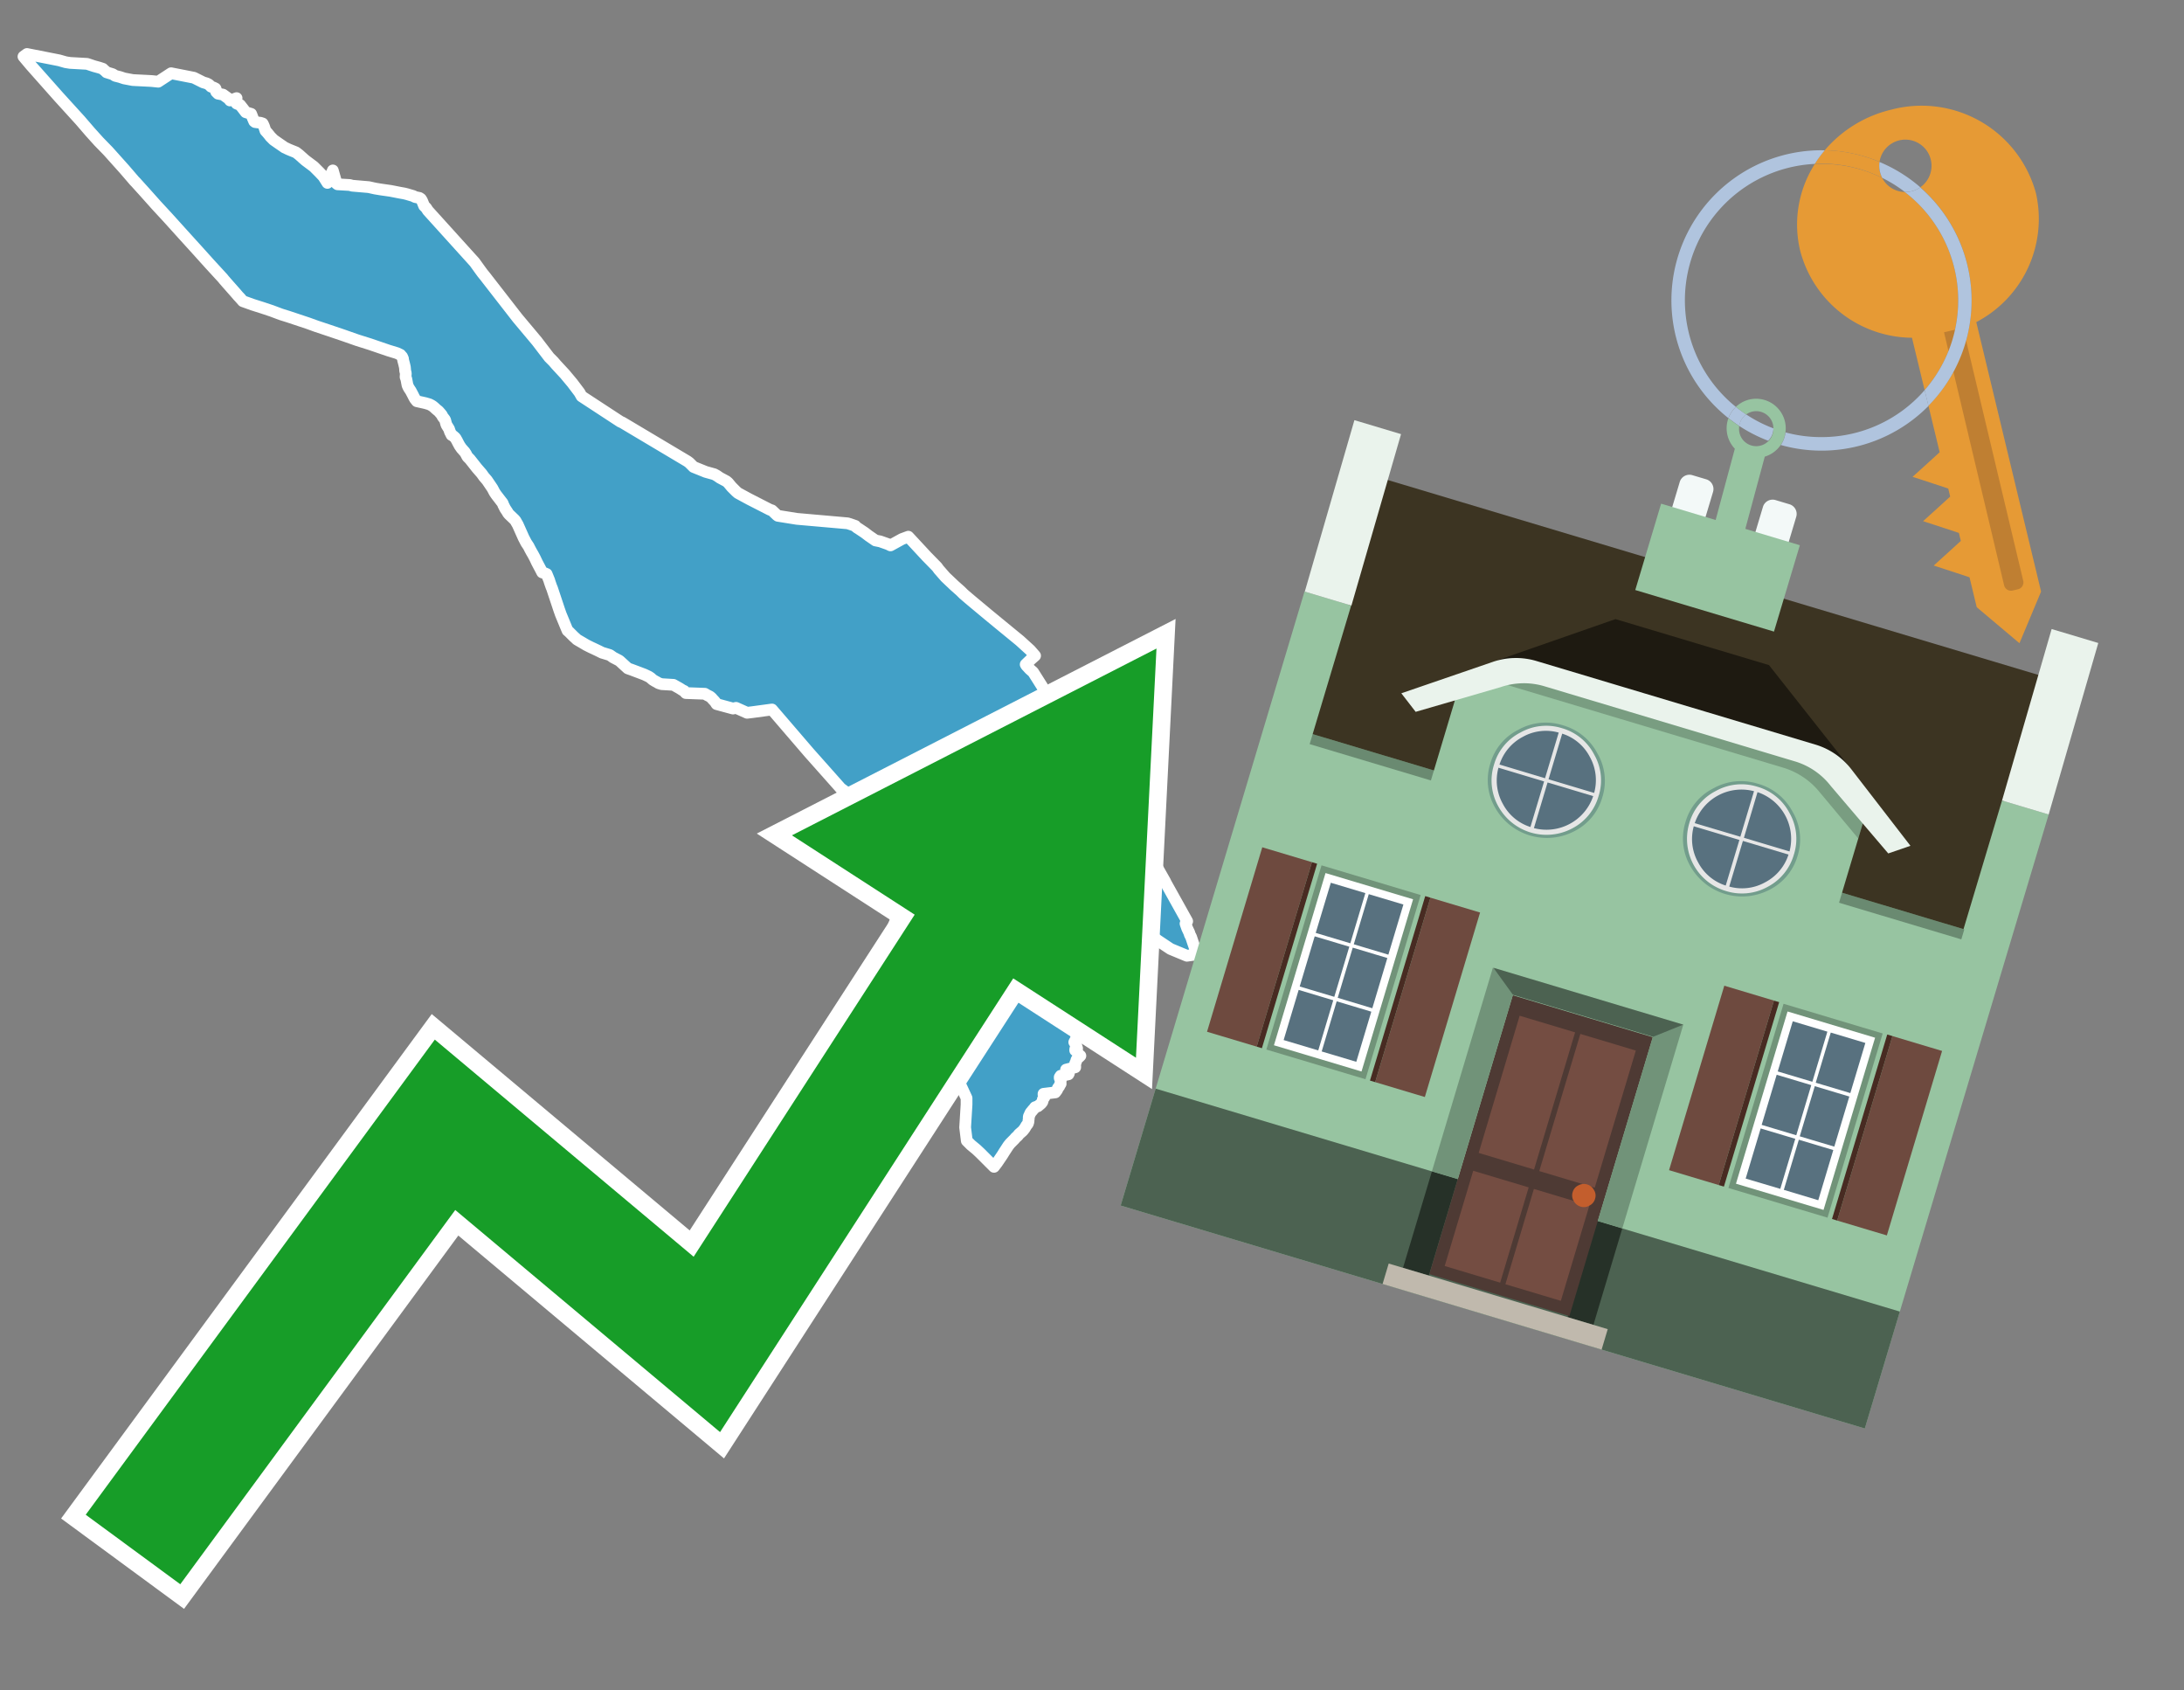 <svg id="Text" xmlns="http://www.w3.org/2000/svg" width="93.05" height="72" viewBox="0 0 93.05 72"><rect x="0" y="0" width="93.05" height="72" fill="#808080" stroke="none"/><polygon points="43.89,27.69 44.1,27.93 43.94,28.07 43.7,28.3 43.73,28.35 43.76,28.38 43.87,28.5 43.96,28.58 44.01,28.62 44.03,28.65 44.39,29.22 44.65,29.64 44.92,30.09 45.02,30.25 45.03,30.28 45.17,30.5 45.43,30.92 45.46,30.97 45.5,31.05 45.57,31.15 45.83,31.61 45.89,31.71 45.94,31.8 46.03,31.76 46.16,31.68 46.4,31.54 47.2,32.92 47.27,33.04 47.33,33.15 47.66,33.71 47.98,34.26 48.13,34.5 48.2,34.63 48.23,34.68 48.32,34.85 48.33,34.89 48.33,34.94 48.31,35.02 48.33,35.22 48.55,35.62 49.65,37.56 49.66,37.59 50.58,39.24 50.55,39.28 50.51,39.34 50.53,39.4 50.58,39.54 50.67,39.73 50.69,39.8 50.75,39.92 50.83,40.16 50.9,40.36 50.96,40.53 50.99,40.63 50.84,40.67 50.57,40.71 49.87,40.42 49.33,40.06 49.29,40.03 49.04,39.86 48.92,39.77 48.75,39.65 48.69,39.6 48.47,39.47 48.13,39.37 47.99,39.43 47.97,39.57 47.79,40.09 47.72,40.22 47.69,40.28 47.64,40.33 47.56,40.48 47.51,40.57 47.41,40.76 47.39,40.8 47.36,40.83 47.26,40.91 47.23,40.98 47.19,41.01 47.17,41.07 47.18,41.15 47.17,41.19 47.14,41.26 47.11,41.3 47.08,41.33 47,41.42 46.95,41.46 46.96,41.52 46.96,41.56 46.93,41.6 46.9,41.66 46.87,41.71 46.91,41.81 46.92,41.9 46.95,41.99 46.96,42.04 46.97,42.07 46.98,42.12 47.01,42.15 47.02,42.18 47.04,42.25 47.05,42.3 47.12,42.39 47.15,42.42 47.34,42.54 47.39,42.59 47.48,42.68 47.44,42.72 47.07,42.79 46.95,42.86 46.87,42.92 46.8,42.96 46.68,43.04 46.49,43 46.43,43.12 46.43,43.17 46.44,43.21 46.44,43.28 46.44,43.32 46.43,43.42 46.43,43.45 46.43,43.49 46.42,43.54 46.42,43.61 46.43,43.73 46.44,43.79 46.44,43.84 46.45,43.96 46.37,43.99 46.26,44.03 46.11,44.07 46.02,44.1 45.89,44.13 45.89,44.17 45.84,44.24 45.84,44.27 45.79,44.35 45.77,44.39 45.81,44.42 45.84,44.46 45.85,44.5 45.86,44.57 45.89,44.65 45.83,44.62 45.81,44.7 45.81,44.74 45.9,44.79 45.92,44.86 45.94,44.91 45.99,44.94 46.03,44.97 45.99,45.01 45.9,45.09 45.87,45.13 45.86,45.16 45.84,45.23 45.83,45.26 45.81,45.29 45.81,45.33 45.8,45.37 45.81,45.4 45.81,45.46 45.42,45.56 45.5,45.59 45.55,45.62 45.54,45.72 45.52,45.76 45.38,45.79 45.19,45.82 45.15,45.88 45.15,45.92 45.17,45.97 45.19,46.02 45.19,46.07 45.18,46.12 45.19,46.16 45.14,46.24 45.13,46.27 45.09,46.32 45.07,46.35 45.04,46.42 45.02,46.45 44.99,46.49 44.96,46.53 44.46,46.59 44.46,46.63 44.49,46.67 44.5,46.73 44.43,46.83 44.42,46.91 44.4,46.95 44.35,47.01 44.22,47.12 44.1,47.16 44.07,47.2 44.04,47.24 44,47.28 43.97,47.32 43.91,47.39 43.89,47.43 43.86,47.5 43.84,47.54 43.83,47.57 43.83,47.64 43.83,47.67 43.82,47.7 43.82,47.77 43.81,47.8 43.8,47.84 43.78,47.88 43.73,47.94 43.66,48.06 43.59,48.15 43.54,48.2 43.49,48.24 43.46,48.27 43.41,48.31 43.37,48.37 43.27,48.46 43.22,48.52 43.04,48.7 42.96,48.8 42.79,49.06 42.71,49.19 42.67,49.25 42.48,49.53 42.35,49.7 42.04,49.39 41.77,49.12 41.6,48.96 41.37,48.77 41.19,48.59 41.12,48.02 41.18,47.05 41.18,46.77 40.6,45.52 40.47,45.19 40.42,45.04 39.78,42.51 39.6,42.21 39.19,41.85 39.13,41.78 39.09,41.74 38.5,41.12 38.24,40.6 37.96,40.12 37.89,40 37.9,39.89 38.16,39.2 38.22,39.06 38.24,39.01 38.27,38.94 38.29,38.89 38.33,38.85 38.36,38.8 38.41,38.77 38.39,38.68 38.3,38.52 38.21,38.38 38.17,38.31 38.08,38.08 37.65,37.1 37.71,36.86 37.87,36.76 38.59,36.73 38.97,36.7 38.89,36.57 38.78,36.41 38.67,36.23 38.63,36.15 38.49,35.97 38.42,35.92 38.39,35.89 38.37,35.85 38.24,35.76 38.17,35.72 37.93,35.57 37.69,35.41 37.57,35.32 37.5,35.25 37.41,35.15 37.37,35.11 37.13,34.77 37.16,34.71 37.18,34.58 37.15,34.55 36.86,34.36 36.77,34.29 36.7,34.22 36.63,34.16 36.49,34.06 36.42,34.01 36.31,33.92 36.25,33.89 36.19,33.86 36.12,33.8 36.08,33.77 35.81,33.57 35.76,33.51 34.56,32.16 34.48,32.07 32.89,30.22 32.08,30.33 31.83,30.36 31.36,30.15 31.23,30.18 30.53,29.99 30.51,29.96 30.48,29.91 30.42,29.84 30.37,29.79 30.32,29.73 30.25,29.67 30.13,29.61 30.08,29.58 30.03,29.55 29.22,29.52 29.19,29.49 29.17,29.46 29.15,29.43 29.08,29.4 29.02,29.36 28.94,29.31 28.69,29.17 28.19,29.14 28.06,29.1 27.98,29.05 27.92,29.02 27.82,28.96 27.76,28.91 27.73,28.88 27.64,28.82 27.45,28.73 26.92,28.53 26.75,28.47 26.41,28.16 26.37,28.13 26.12,28 26.08,27.97 25.98,27.9 25.65,27.8 25.51,27.73 25.3,27.63 25.17,27.57 24.99,27.48 24.87,27.41 24.82,27.38 24.58,27.24 24.54,27.2 24.44,27.11 24.36,27.03 24.24,26.91 24.18,26.86 24.17,26.83 24.15,26.79 23.89,26.16 23.82,25.96 23.81,25.93 23.53,25.09 23.52,25.06 23.49,24.99 23.42,24.79 23.4,24.72 23.29,24.45 23.22,24.42 23.1,24.38 23.06,24.3 22.88,23.96 22.79,23.77 22.71,23.62 22.64,23.5 22.57,23.37 22.55,23.33 22.52,23.27 22.42,23.12 22.31,22.91 22.06,22.35 21.99,22.23 21.97,22.19 21.92,22.13 21.69,21.91 21.64,21.85 21.62,21.81 21.52,21.66 21.44,21.5 21.43,21.47 21.42,21.44 21.4,21.41 21.36,21.36 21.16,21.1 21.13,21.06 21.07,20.97 20.98,20.8 20.75,20.46 20.62,20.31 20.52,20.17 20.32,19.94 20.02,19.56 19.92,19.46 19.89,19.41 19.85,19.33 19.81,19.27 19.79,19.24 19.75,19.2 19.71,19.15 19.67,19.11 19.58,18.98 19.51,18.85 19.47,18.77 19.44,18.72 19.42,18.68 19.38,18.63 19.33,18.59 19.3,18.56 19.24,18.53 19.17,18.39 19.16,18.36 19.13,18.27 19.03,18.11 19.01,18.06 18.97,17.91 18.96,17.88 18.93,17.84 18.86,17.75 18.82,17.67 18.77,17.61 18.7,17.53 18.67,17.5 18.63,17.47 18.56,17.41 18.53,17.38 18.46,17.32 18.42,17.29 18.37,17.26 18.29,17.22 18.12,17.17 17.76,17.09 17.68,16.99 17.64,16.92 17.59,16.82 17.5,16.65 17.46,16.59 17.42,16.53 17.38,16.45 17.36,16.4 17.33,16.24 17.31,16.14 17.28,16.06 17.29,15.9 17.26,15.78 17.26,15.74 17.25,15.64 17.22,15.51 17.17,15.32 17.17,15.28 17.13,15.19 17.1,15.16 17.06,15.11 16.91,15.04 16.55,14.93 15.76,14.66 15.22,14.49 14.65,14.29 14.03,14.08 13.49,13.9 13.13,13.77 12.29,13.49 11.97,13.39 11.57,13.24 11.18,13.11 10.77,12.98 10.52,12.89 10.35,12.83 10.2,12.66 10.16,12.62 10.04,12.48 9.66,12.05 9.53,11.9 9.5,11.86 8.94,11.25 8.39,10.64 8,10.21 7.8,9.99 7.15,9.27 6.66,8.74 6.16,8.18 5.78,7.76 5.73,7.71 5.67,7.64 5.3,7.21 4.61,6.44 4.25,6.07 4.22,6.04 3.85,5.63 3.41,5.12 2.5,4.12 1.32,2.79 1,2.41 1.15,2.3 2.52,2.57 2.8,2.65 2.99,2.68 3.71,2.72 4.01,2.82 4.23,2.88 4.38,2.93 4.43,2.98 4.49,3.03 4.54,3.08 4.8,3.16 4.91,3.23 5.11,3.28 5.29,3.34 5.5,3.38 5.66,3.41 6.45,3.45 6.74,3.48 7.29,3.12 8.26,3.31 8.66,3.51 8.8,3.55 8.9,3.6 8.99,3.69 9.1,3.73 9.18,3.77 9.2,3.82 9.2,3.85 9.2,3.88 9.21,3.91 9.29,3.99 9.5,4.03 9.75,4.21 9.8,4.28 9.92,4.24 10.08,4.18 10.06,4.34 10.08,4.41 10.15,4.44 10.23,4.47 10.34,4.61 10.47,4.78 10.7,4.85 10.72,4.9 10.77,5.03 10.83,5.17 10.87,5.2 11.1,5.23 11.19,5.26 11.22,5.32 11.25,5.39 11.28,5.48 11.31,5.57 11.4,5.67 11.49,5.78 11.51,5.81 11.66,5.96 11.86,6.1 12.05,6.23 12.12,6.28 12.29,6.36 12.41,6.41 12.61,6.49 12.74,6.59 12.93,6.76 13.01,6.83 13.37,7.1 13.61,7.34 13.78,7.52 13.95,7.79 14.03,7.61 14.08,7.49 14.09,7.46 14.17,7.29 14.18,7.26 14.34,7.82 14.38,7.85 14.9,7.88 15.01,7.91 15.71,7.97 15.98,8.03 16.22,8.07 16.64,8.13 17.05,8.21 17.22,8.24 17.34,8.27 17.44,8.3 17.61,8.35 17.68,8.39 17.87,8.43 17.93,8.47 17.98,8.55 18.07,8.77 18.16,8.86 18.23,8.97 20.22,11.17 20.45,11.49 20.56,11.64 20.65,11.75 22.05,13.55 22.88,14.54 22.91,14.58 23.4,15.22 23.58,15.4 23.64,15.47 23.7,15.54 24.08,15.95 24.12,16 24.38,16.31 24.69,16.72 24.78,16.88 26.43,17.96 26.5,17.99 26.57,18.03 29.24,19.62 29.29,19.65 29.37,19.71 29.55,19.89 30.07,20.1 30.43,20.2 30.54,20.26 30.67,20.35 30.95,20.5 31.02,20.56 31.17,20.74 31.36,20.93 31.44,21 31.92,21.26 32.8,21.71 32.89,21.74 33.1,21.94 33.14,21.97 33.95,22.1 36.11,22.29 36.21,22.32 36.44,22.4 36.47,22.44 36.52,22.48 36.57,22.51 36.84,22.69 37.01,22.82 37.3,23.02 37.5,23.06 37.84,23.18 37.94,23.23 38.43,22.96 38.7,22.86 39.48,23.7 39.92,24.15 40,24.26 40.28,24.58 40.66,24.94 40.93,25.18 41.05,25.3 41.26,25.48 41.39,25.59 41.69,25.84 41.75,25.89 42.11,26.19 42.45,26.47 43.45,27.29 " fill="#42a0c7" stroke="#fff" stroke-linejoin="round" stroke-width="0.5"/><polygon points="49.272 27.624 33.741 35.58 38.97 38.959 29.553 53.529 18.525 44.281 3.652 64.518 7.681 67.479 19.396 51.538 30.678 60.999 43.169 41.673 48.398 45.053 49.272 27.624" fill="none" stroke="#fff" stroke-miterlimit="10" stroke-width="1.5"/><polygon points="49.272 27.624 33.741 35.58 38.97 38.959 29.553 53.529 18.525 44.281 3.652 64.518 7.681 67.479 19.396 51.538 30.678 60.999 43.169 41.673 48.398 45.053 49.272 27.624" fill="#179d28"/><path d="M80.19,7.577a1.16,1.16,0,0,1-.094-.251,1.114,1.114,0,0,1-.018-.429A6.367,6.367,0,0,0,77.743,6.4a5.269,5.269,0,0,0-.423.577c.1,0,.192-.007.288-.007A5.794,5.794,0,0,1,80.19,7.577Z" fill="#e69a35"/><path d="M77.608,6.4A6.394,6.394,0,0,0,73.64,17.81a1.26,1.26,0,0,1,.317-.48A5.821,5.821,0,0,1,77.32,6.981a5.269,5.269,0,0,1,.423-.577Z" fill="#b0c4de"/><path d="M84.2,13.72a4.962,4.962,0,0,0,2.545-5.48,5.047,5.047,0,0,0-6.179-3.566A5.322,5.322,0,0,0,77.743,6.4a6.367,6.367,0,0,1,2.335.493,1.114,1.114,0,1,1,1.736,1.084,6.392,6.392,0,0,1,.347,9.3l.479,1.985-.438.4-.716.648.92.3.6.2.082.341-.438.4-.716.648.92.3.605.2.082.341-.438.4-.716.649.92.3.605.2.307,1.274,1.821,1.534.921-2.2Z" fill="#e69a35"/><path d="M81.154,8.179a1.115,1.115,0,0,1-.964-.6,5.794,5.794,0,0,0-2.582-.6c-.1,0-.192,0-.288.007a4.783,4.783,0,0,0-.625,3.685,4.962,4.962,0,0,0,4.765,3.715L82,16.617a5.82,5.82,0,0,0-.846-8.438Z" fill="#e69a35"/><path d="M74.1,18.142a6.386,6.386,0,0,0,1.232.63.73.73,0,0,0,.224-.527h0a5.783,5.783,0,0,1-1.159-.593A.733.733,0,0,0,74.1,18.142Z" fill="#b0c4de"/><path d="M74.4,17.652q-.228-.152-.44-.322a1.26,1.26,0,0,0-.317.48c.148.117.3.228.46.332A.733.733,0,0,1,74.4,17.652Z" fill="#b0c4de"/><path d="M74.824,16.984a1.257,1.257,0,0,0-.867.346c.141.114.288.222.44.322a.731.731,0,0,1,1.159.593h0a.732.732,0,1,1-1.463,0,.7.7,0,0,1,.007-.1c-.158-.1-.312-.215-.46-.332a1.258,1.258,0,0,0,.273,1.3l-.979,3.635,1.275.341.98-3.639a1.266,1.266,0,0,0,.681-.5,1.249,1.249,0,0,0,.2-.538,1.328,1.328,0,0,0,.012-.168A1.262,1.262,0,0,0,74.824,16.984Z" fill="#97c4a1"/><path d="M85.974,25.1l-.226.053a.3.3,0,0,1-.362-.223l-2.56-10.777.81-.193L86.2,24.736A.3.3,0,0,1,85.974,25.1Z" fill="#bf7f32"/><path d="M80.1,7.326a1.16,1.16,0,0,0,.094.251,5.833,5.833,0,0,1,.964.6,1.137,1.137,0,0,0,.287-.031,1.108,1.108,0,0,0,.373-.167A6.371,6.371,0,0,0,80.078,6.9,1.114,1.114,0,0,0,80.1,7.326Z" fill="#b0c4de"/><path d="M77.608,18.618a5.836,5.836,0,0,1-1.534-.2,1.24,1.24,0,0,1-.2.537,6.4,6.4,0,0,0,6.291-1.666L82,16.617A5.807,5.807,0,0,1,77.608,18.618Z" fill="#b0c4de"/><path d="M81.814,7.981a1.108,1.108,0,0,1-.373.167,1.137,1.137,0,0,1-.287.031A5.82,5.82,0,0,1,82,16.617l.161.667a6.392,6.392,0,0,0-.347-9.3Z" fill="#b0c4de"/><polygon points="83.79 39.753 55.78 31.364 58.988 20.404 86.964 28.783 83.79 39.753 83.79 39.753" fill="#3c3422" fill-rule="evenodd"/><polygon points="81.705 53.32 87.284 34.692 85.297 34.097 83.656 39.575 55.926 31.269 57.567 25.791 55.579 25.196 47.746 51.348 79.451 60.844 81.705 53.32" fill="#97c4a1" fill-rule="evenodd"/><rect x="69.522" y="21.148" width="0.444" height="28.983" transform="translate(15.592 92.226) rotate(-73.326)" opacity="0.3"/><polygon points="87.284 34.692 85.297 34.097 87.411 26.793 89.398 27.388 87.284 34.692 87.284 34.692" fill="#eaf3ec" fill-rule="evenodd"/><polygon points="57.578 25.794 55.591 25.199 57.705 17.896 59.692 18.491 57.578 25.794 57.578 25.794" fill="#eaf3ec" fill-rule="evenodd"/><polygon points="79.451 60.844 80.943 55.865 49.238 46.369 47.747 51.348 79.451 60.844 79.451 60.844" fill="#4c6251" fill-rule="evenodd"/><path d="M71.566,20.528l-.522,1.743,1.418.425.523-1.744a.432.432,0,0,0-.289-.536l-.593-.177A.431.431,0,0,0,71.566,20.528Z" fill="#f3f9f8" fill-rule="evenodd"/><path d="M75.111,21.589l-.522,1.743,1.418.425.522-1.743a.43.43,0,0,0-.289-.536l-.593-.178A.43.43,0,0,0,75.111,21.589Z" fill="#f3f9f8" fill-rule="evenodd"/><polygon points="75.368 28.329 68.829 26.37 63.807 28.121 78.733 32.591 75.368 28.329" fill="#1e1a11"/><polygon points="78.248 32.422 64.442 28.287 62.236 28.998 60.064 36.247 77.453 41.455 79.651 34.116 78.248 32.422" fill="#97c4a1"/><path d="M77.74,32.516S65.088,28.725,65,28.7l-.938.43,11.892,3.562a3.175,3.175,0,0,1,1.532,1l1.685,2.02.327-1.09Z" fill-rule="evenodd" opacity="0.2"/><path d="M77.35,31.716,65.458,28.154a3.041,3.041,0,0,0-1.854.037l-3.9,1.339.611.79,3.626-1.054a3.045,3.045,0,0,1,1.855-.037l10.673,3.2A3.028,3.028,0,0,1,78,33.477l2.45,2.874.945-.325-2.518-3.26A3.036,3.036,0,0,0,77.35,31.716Z" fill="#eaf3ec"/><polygon points="76.683 23.223 70.773 21.453 69.671 25.132 75.581 26.902 76.683 23.223 76.683 23.223" fill="#97c4a1" fill-rule="evenodd"/><g id="Symbol_9_0_Layer2_0_MEMBER_8_MEMBER_21_MEMBER_0_FILL" data-name="Symbol 9 0 Layer2 0 MEMBER 8 MEMBER 21 MEMBER 0 FILL"><path d="M66.584,30.892a2.39,2.39,0,0,0-1.891.189,2.317,2.317,0,0,0-1.2,1.448A2.345,2.345,0,0,0,63.7,34.4a2.528,2.528,0,0,0,3.367,1.008,2.339,2.339,0,0,0,1.2-1.447,2.313,2.313,0,0,0-.208-1.87A2.394,2.394,0,0,0,66.584,30.892Z" fill="#729d8c"/></g><g id="Symbol_9_0_Layer2_0_MEMBER_8_MEMBER_21_MEMBER_1_FILL" data-name="Symbol 9 0 Layer2 0 MEMBER 8 MEMBER 21 MEMBER 1 FILL"><path d="M66.547,31.016a2.241,2.241,0,0,0-1.769.185,2.213,2.213,0,0,0-1.127,1.376,2.239,2.239,0,0,0,.185,1.768,2.341,2.341,0,0,0,3.145.942,2.234,2.234,0,0,0,1.126-1.376,2.207,2.207,0,0,0-.185-1.768A2.237,2.237,0,0,0,66.547,31.016Z" fill="#e6e6e6"/></g><g id="Symbol_9_0_Layer2_0_MEMBER_8_MEMBER_21_MEMBER_2_MEMBER_0_FILL" data-name="Symbol 9 0 Layer2 0 MEMBER 8 MEMBER 21 MEMBER 2 MEMBER 0 FILL"><path d="M65.787,33.284,63.843,32.7a2.036,2.036,0,0,0,.186,1.539,2.015,2.015,0,0,0,1.175.986Z" fill="#58717f"/></g><g id="Symbol_9_0_Layer2_0_MEMBER_8_MEMBER_21_MEMBER_2_MEMBER_1_FILL" data-name="Symbol 9 0 Layer2 0 MEMBER 8 MEMBER 21 MEMBER 2 MEMBER 1 FILL"><path d="M65.827,33.148l.582-1.944a2.01,2.01,0,0,0-1.523.178,2.037,2.037,0,0,0-1,1.183Z" fill="#58717f"/></g><g id="Symbol_9_0_Layer2_0_MEMBER_8_MEMBER_21_MEMBER_2_MEMBER_2_FILL" data-name="Symbol 9 0 Layer2 0 MEMBER 8 MEMBER 21 MEMBER 2 MEMBER 2 FILL"><path d="M67.878,33.91l-1.943-.582-.582,1.944a2.1,2.1,0,0,0,2.525-1.362Z" fill="#58717f"/></g><g id="Symbol_9_0_Layer2_0_MEMBER_8_MEMBER_21_MEMBER_2_MEMBER_3_FILL" data-name="Symbol 9 0 Layer2 0 MEMBER 8 MEMBER 21 MEMBER 2 MEMBER 3 FILL"><path d="M66.558,31.249l-.582,1.943,1.943.582a2.031,2.031,0,0,0-.186-1.539A2.009,2.009,0,0,0,66.558,31.249Z" fill="#58717f"/></g><g id="Symbol_9_0_Layer2_0_MEMBER_8_MEMBER_21_MEMBER_0_FILL-2" data-name="Symbol 9 0 Layer2 0 MEMBER 8 MEMBER 21 MEMBER 0 FILL"><path d="M74.9,33.384a2.4,2.4,0,0,0-1.891.189,2.316,2.316,0,0,0-1.2,1.448,2.341,2.341,0,0,0,.209,1.87A2.527,2.527,0,0,0,75.387,37.9a2.345,2.345,0,0,0,1.2-1.447,2.314,2.314,0,0,0-.209-1.87A2.389,2.389,0,0,0,74.9,33.384Z" fill="#729d8c"/></g><g id="Symbol_9_0_Layer2_0_MEMBER_8_MEMBER_21_MEMBER_1_FILL-2" data-name="Symbol 9 0 Layer2 0 MEMBER 8 MEMBER 21 MEMBER 1 FILL"><path d="M74.867,33.508a2.239,2.239,0,0,0-1.768.185,2.21,2.21,0,0,0-1.127,1.376,2.316,2.316,0,0,0,1.564,2.883,2.261,2.261,0,0,0,1.765-.173A2.237,2.237,0,0,0,76.428,36.4a2.209,2.209,0,0,0-.185-1.769A2.239,2.239,0,0,0,74.867,33.508Z" fill="#e6e6e6"/></g><g id="Symbol_9_0_Layer2_0_MEMBER_8_MEMBER_21_MEMBER_2_MEMBER_0_FILL-2" data-name="Symbol 9 0 Layer2 0 MEMBER 8 MEMBER 21 MEMBER 2 MEMBER 0 FILL"><path d="M74.107,35.776l-1.943-.582a2.031,2.031,0,0,0,.186,1.539,2.009,2.009,0,0,0,1.175.986Z" fill="#58717f"/></g><g id="Symbol_9_0_Layer2_0_MEMBER_8_MEMBER_21_MEMBER_2_MEMBER_1_FILL-2" data-name="Symbol 9 0 Layer2 0 MEMBER 8 MEMBER 21 MEMBER 2 MEMBER 1 FILL"><path d="M74.148,35.64,74.73,33.7a2.1,2.1,0,0,0-2.525,1.362Z" fill="#58717f"/></g><g id="Symbol_9_0_Layer2_0_MEMBER_8_MEMBER_21_MEMBER_2_MEMBER_2_FILL-2" data-name="Symbol 9 0 Layer2 0 MEMBER 8 MEMBER 21 MEMBER 2 MEMBER 2 FILL"><path d="M76.2,36.4l-1.943-.582-.582,1.944a2.015,2.015,0,0,0,1.523-.178A2.036,2.036,0,0,0,76.2,36.4Z" fill="#58717f"/></g><g id="Symbol_9_0_Layer2_0_MEMBER_8_MEMBER_21_MEMBER_2_MEMBER_3_FILL-2" data-name="Symbol 9 0 Layer2 0 MEMBER 8 MEMBER 21 MEMBER 2 MEMBER 3 FILL"><path d="M74.879,33.741,74.3,35.684l1.943.582a2.1,2.1,0,0,0-1.361-2.525Z" fill="#58717f"/></g><polygon points="51.426 43.946 53.542 44.58 55.896 36.723 53.78 36.089 51.426 43.946 51.426 43.946" fill="#6e4a3f" fill-rule="evenodd"/><polygon points="53.542 44.58 53.764 44.647 56.117 36.789 55.896 36.723 53.542 44.58 53.542 44.58" fill="#482b22" fill-rule="evenodd"/><polygon points="60.706 46.726 58.59 46.092 60.943 38.235 63.059 38.868 60.706 46.726 60.706 46.726" fill="#6e4a3f" fill-rule="evenodd"/><polygon points="58.59 46.092 58.368 46.026 60.722 38.168 60.943 38.235 58.59 46.092 58.59 46.092" fill="#482b22" fill-rule="evenodd"/><rect x="53.146" y="39.209" width="8.19" height="4.408" transform="translate(1.145 84.365) rotate(-73.326)" fill="#719379"/><polygon points="60.205 38.304 56.474 37.187 54.277 44.522 58.008 45.639 60.205 38.304 60.205 38.304" fill="#fff" fill-rule="evenodd"/><path d="M59.792,38.527l-.64,2.136-1.474-.442.639-2.135,1.475.441Zm-1.621-.485-.64,2.136-1.474-.442L56.7,37.6l1.474.442Zm-2.158,1.84,1.475.441-.64,2.136-1.474-.441.639-2.136Zm-.683,2.282,1.474.441-.639,2.136L54.69,44.3l.64-2.135Zm.981,2.621.639-2.136,1.475.442-.64,2.135-1.474-.441Zm2.158-1.84L56.994,42.5l.64-2.136,1.474.442-.639,2.136Z" fill="#58717f" fill-rule="evenodd"/><polygon points="80.39 52.621 78.274 51.988 80.628 44.13 82.743 44.764 80.39 52.621 80.39 52.621" fill="#6e4a3f" fill-rule="evenodd"/><polygon points="78.274 51.988 78.053 51.921 80.406 44.064 80.628 44.13 78.274 51.988 78.274 51.988" fill="#482b22" fill-rule="evenodd"/><polygon points="71.111 49.842 73.227 50.476 75.58 42.619 73.464 41.985 71.111 49.842 71.111 49.842" fill="#6e4a3f" fill-rule="evenodd"/><polygon points="73.227 50.476 73.448 50.542 75.802 42.685 75.58 42.619 73.227 50.476 73.227 50.476" fill="#482b22" fill-rule="evenodd"/><rect x="72.83" y="45.105" width="8.19" height="4.408" transform="translate(9.534 107.426) rotate(-73.326)" fill="#719379"/><polygon points="76.159 43.083 79.889 44.2 77.692 51.535 73.962 50.418 76.159 43.083 76.159 43.083" fill="#fff" fill-rule="evenodd"/><path d="M76.381,43.5l1.475.442-.64,2.135-1.475-.441.64-2.136ZM78,43.981l1.474.442-.64,2.136-1.474-.442L78,43.981Zm.791,2.724-.64,2.135L76.679,48.4l.64-2.136,1.474.442Zm-.684,2.282-.639,2.135L76,50.68l.64-2.135,1.474.442Zm-2.26,1.65L74.375,50.2l.639-2.135,1.475.441-.64,2.136Zm-.791-2.724.64-2.135,1.474.441-.639,2.136-1.475-.442Z" fill="#58717f" fill-rule="evenodd"/><polygon points="67.888 56.431 69.118 52.323 68.019 51.994 66.789 56.102 67.888 56.431 67.888 56.431" fill="#263128" fill-rule="evenodd"/><polygon points="60.877 54.331 62.108 50.223 61.007 49.894 59.776 54.002 60.877 54.331 60.877 54.331" fill="#263128" fill-rule="evenodd"/><g id="Symbol_9_0_Layer2_0_MEMBER_8_MEMBER_12_MEMBER_0_FILL" data-name="Symbol 9 0 Layer2 0 MEMBER 8 MEMBER 12 MEMBER 0 FILL"><path d="M70.418,44.178l-5.965-1.786L60.9,54.27l5.964,1.786Z" fill="#4e3a34"/></g><g id="Symbol_9_0_Layer2_0_MEMBER_8_MEMBER_12_MEMBER_1_MEMBER_0_FILL" data-name="Symbol 9 0 Layer2 0 MEMBER 8 MEMBER 12 MEMBER 1 MEMBER 0 FILL"><path d="M65.358,49.815l1.75-5.843-2.363-.708L63,49.107Z" fill="#744d42"/></g><g id="Symbol_9_0_Layer2_0_MEMBER_8_MEMBER_12_MEMBER_1_MEMBER_1_FILL" data-name="Symbol 9 0 Layer2 0 MEMBER 8 MEMBER 12 MEMBER 1 MEMBER 1 FILL"><path d="M67.331,44.039l-1.75,5.842,2.364.708,1.75-5.842Z" fill="#744d42"/></g><g id="Symbol_9_0_Layer2_0_MEMBER_8_MEMBER_12_MEMBER_2_MEMBER_0_FILL" data-name="Symbol 9 0 Layer2 0 MEMBER 8 MEMBER 12 MEMBER 2 MEMBER 0 FILL"><path d="M63.915,54.633l1.215-4.058-2.363-.707-1.215,4.057Z" fill="#744d42"/></g><g id="Symbol_9_0_Layer2_0_MEMBER_8_MEMBER_12_MEMBER_2_MEMBER_1_FILL" data-name="Symbol 9 0 Layer2 0 MEMBER 8 MEMBER 12 MEMBER 2 MEMBER 1 FILL"><path d="M66.5,55.407l1.215-4.057-2.363-.708L64.138,54.7Z" fill="#744d42"/></g><g id="Symbol_9_0_Layer2_0_MEMBER_8_MEMBER_13_FILL" data-name="Symbol 9 0 Layer2 0 MEMBER 8 MEMBER 13 FILL"><path d="M67.959,51.058a.439.439,0,0,0-.045-.367.487.487,0,0,0-.669-.2.445.445,0,0,0-.239.282.457.457,0,0,0,.041.378.481.481,0,0,0,.293.242.459.459,0,0,0,.377-.042A.453.453,0,0,0,67.959,51.058Z" fill="#c35e2d"/></g><g id="Symbol_9_0_Layer2_0_MEMBER_8_MEMBER_14_FILL" data-name="Symbol 9 0 Layer2 0 MEMBER 8 MEMBER 14 FILL"><path d="M64.557,42.047l-.951-.833-2.6,8.68,1.1.329Z" fill="#719379"/></g><g id="Symbol_9_0_Layer2_0_MEMBER_8_MEMBER_15_FILL" data-name="Symbol 9 0 Layer2 0 MEMBER 8 MEMBER 15 FILL"><path d="M71.718,43.643l-1.2.19L68.072,52.01l1.046.313Z" fill="#719379"/></g><g id="Symbol_9_0_Layer2_0_MEMBER_8_MEMBER_16_FILL" data-name="Symbol 9 0 Layer2 0 MEMBER 8 MEMBER 16 FILL"><path d="M63.627,41.22l.836,1.156,5.961,1.786,1.294-.519Z" fill="#4c6251"/></g><polygon points="58.905 54.69 59.166 53.819 68.498 56.614 68.237 57.485 58.905 54.69 58.905 54.69" fill="#c0b9ad" fill-rule="evenodd"/></svg>